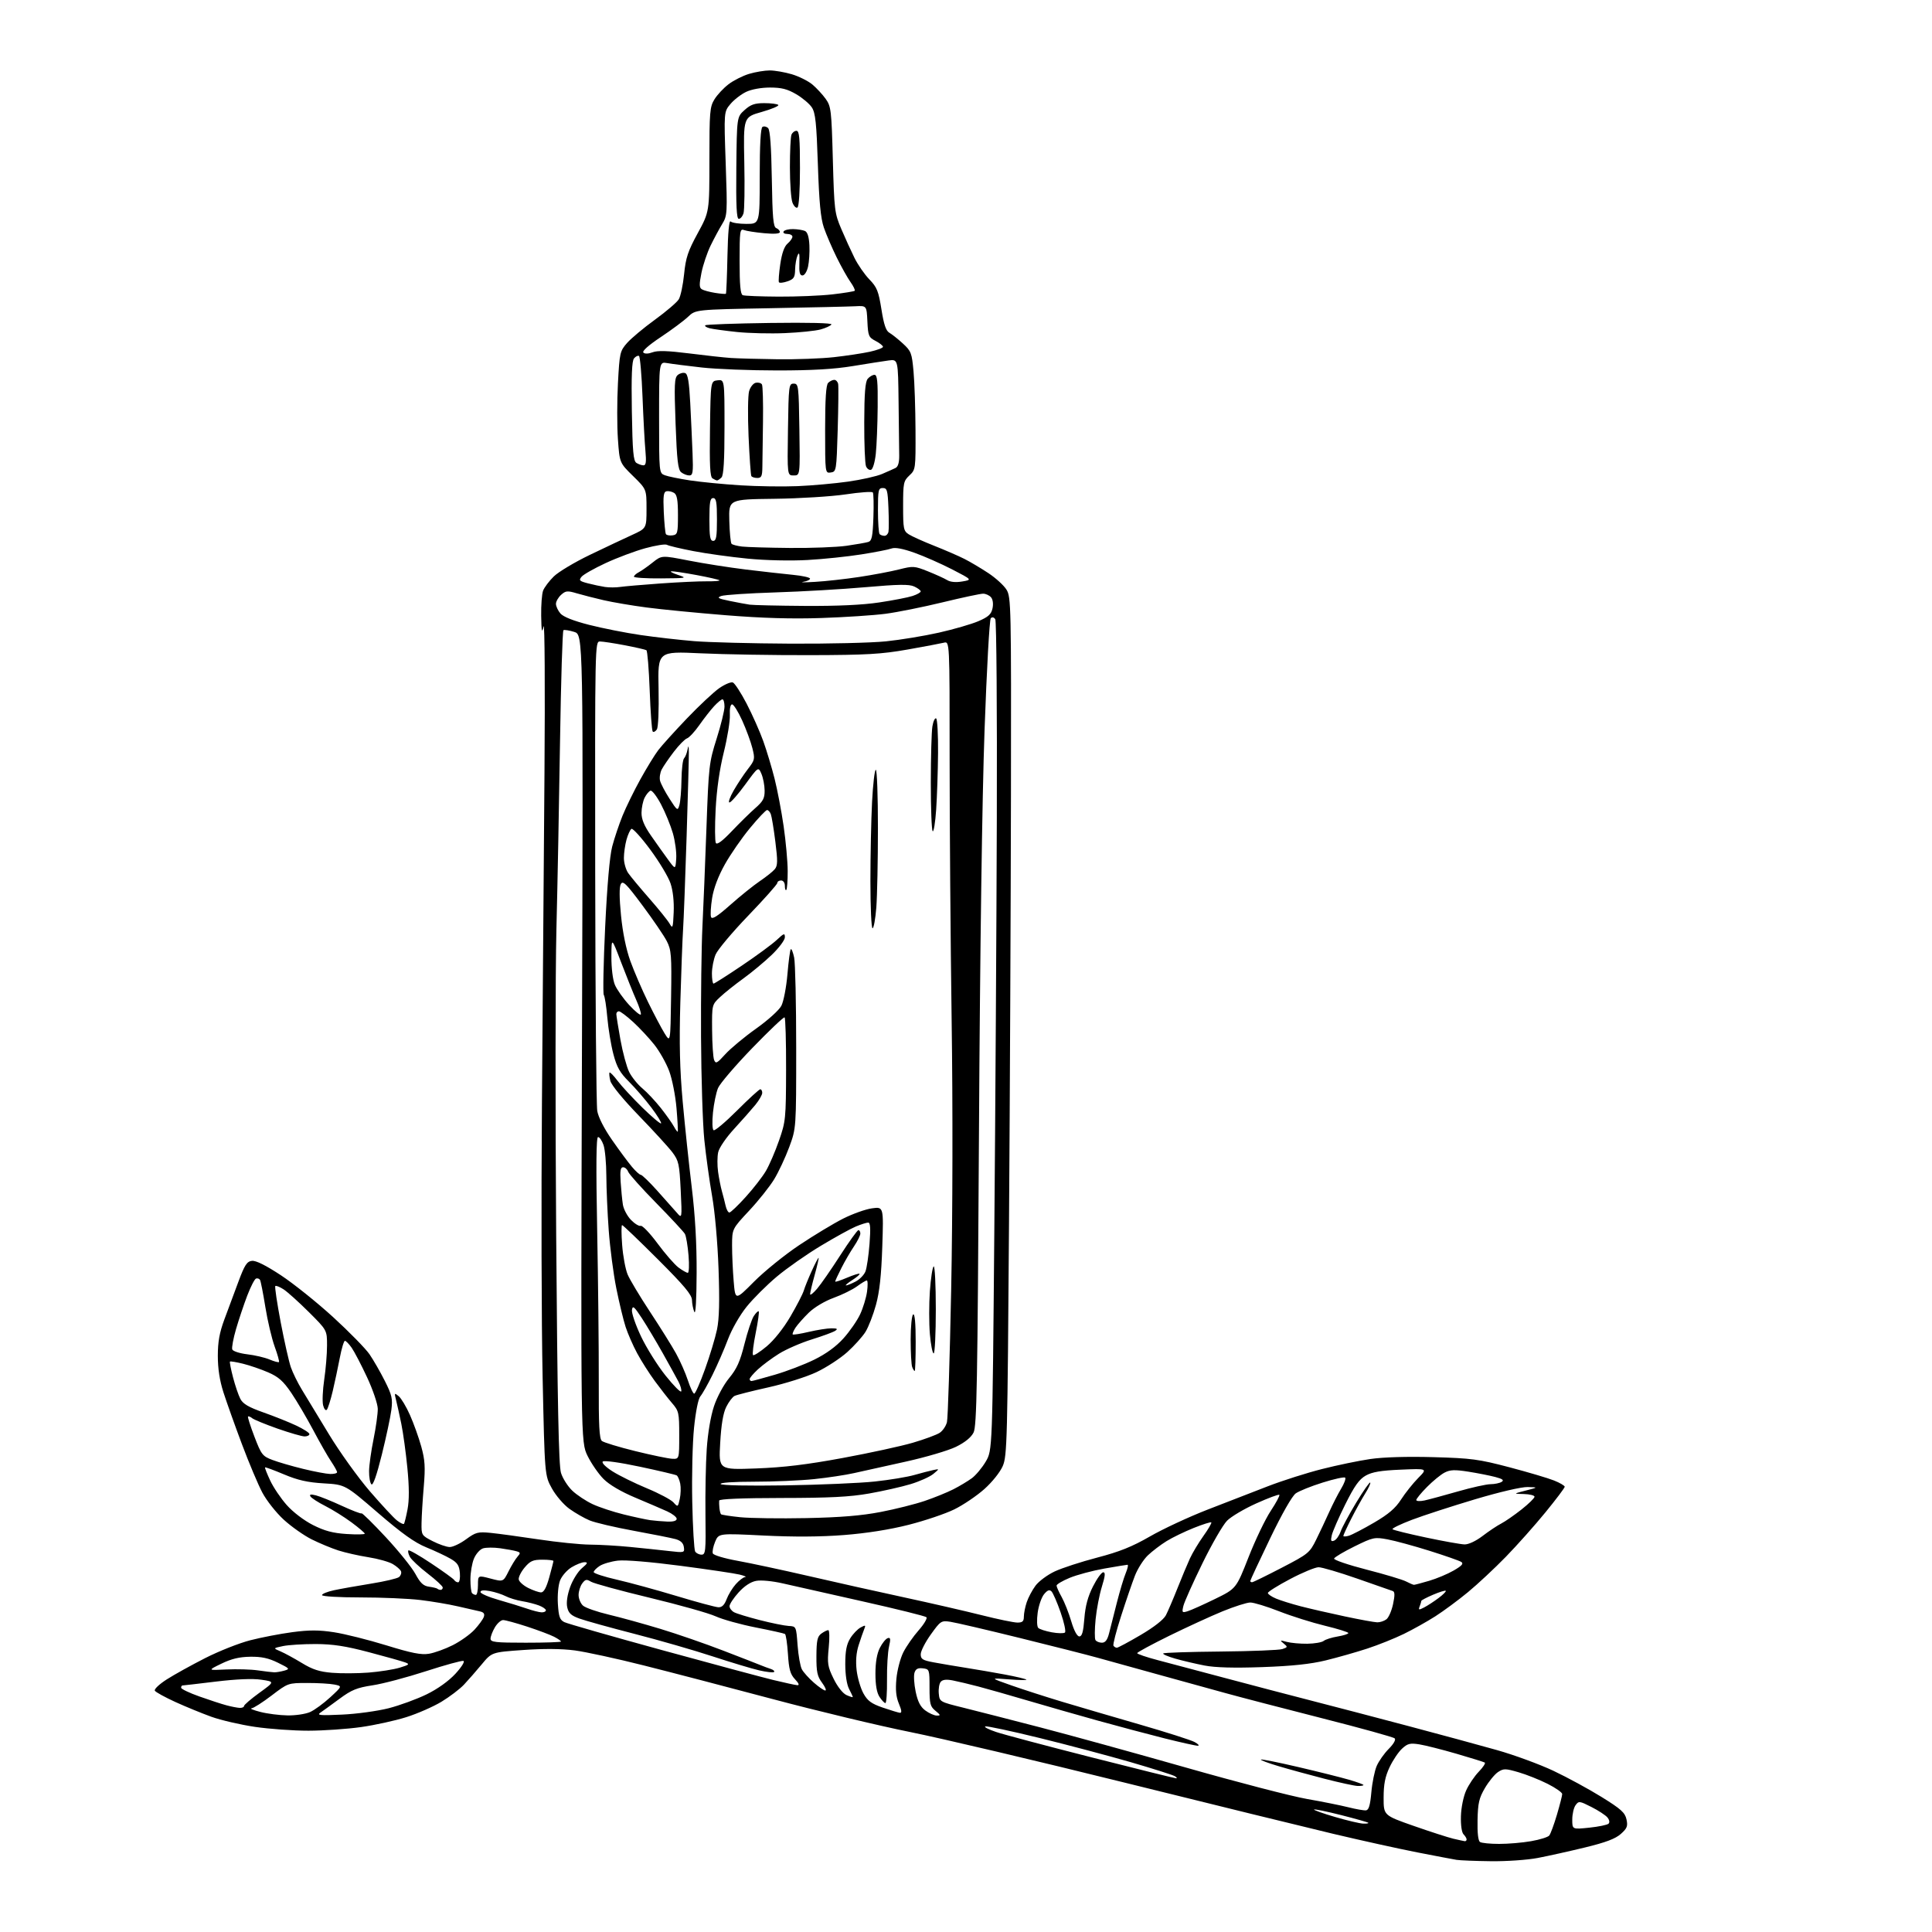 <?xml version="1.0" encoding="UTF-8" standalone="no"?>
<svg 
  version="1.1" 
  xmlns="http://www.w3.org/2000/svg" 
  xmlns:xlink="http://www.w3.org/1999/xlink" 
  xmlns:svg="http://www.w3.org/2000/svg"
  xmlns:rdf="http://www.w3.org/1999/02/22-rdf-syntax-ns#"
  xmlns:cc="http://creativecommons.org/ns#"
  xmlns:dc="http://purl.org/dc/elements/1.1/"
  viewBox="0 0 768 768"
  width="768"
  height="768"
>
<style>svg {background-color: white; }</style>"
<path stroke="none" fill="black" fill-rule="evenodd" d="M592.66,739.86C586.52,739.79 580.38,739.54 579.00,739.32C577.62,739.09 570.65,737.77 563.50,736.37C556.35,734.98 541.27,731.65 530.00,728.98C518.73,726.30 481.31,717.12 446.86,708.57C412.41,700.02 374.16,691.00 361.86,688.52C349.56,686.05 325.10,680.19 307.50,675.50C289.90,670.81 266.73,664.76 256.00,662.06C245.28,659.35 232.90,656.66 228.50,656.07C223.25,655.38 216.20,655.32 208.00,655.90C195.50,656.78 195.50,656.78 191.50,661.60C189.30,664.25 186.12,667.89 184.44,669.67C182.75,671.46 178.70,674.53 175.44,676.50C172.17,678.46 165.91,681.21 161.52,682.59C157.13,683.98 149.03,685.76 143.52,686.54C138.01,687.32 128.61,687.97 122.63,687.98C116.65,687.99 107.04,687.30 101.29,686.45C95.53,685.59 87.76,683.79 84.02,682.44C80.28,681.09 73.84,678.45 69.71,676.57C65.59,674.68 61.91,672.67 61.56,672.09C61.19,671.50 63.29,669.51 66.29,667.59C69.26,665.69 76.14,661.88 81.59,659.11C87.04,656.34 95.10,653.15 99.49,652.03C103.89,650.90 111.41,649.45 116.22,648.81C122.92,647.92 126.77,647.92 132.76,648.84C137.06,649.50 146.40,651.84 153.54,654.04C163.60,657.14 167.40,657.90 170.50,657.40C172.70,657.04 176.97,655.50 180.00,653.97C183.03,652.44 186.90,649.68 188.61,647.84C190.31,646.00 191.98,643.72 192.32,642.76C192.76,641.51 192.31,640.89 190.71,640.54C189.50,640.28 185.57,639.38 182.00,638.55C178.43,637.72 171.69,636.58 167.03,636.02C162.37,635.46 151.68,635.00 143.28,635.00C134.68,635.00 128.00,634.60 128.00,634.08C128.00,633.58 130.14,632.71 132.75,632.15C135.36,631.59 141.97,630.41 147.44,629.53C152.90,628.66 157.94,627.47 158.63,626.90C159.32,626.32 159.67,625.30 159.41,624.62C159.15,623.95 157.68,622.65 156.14,621.74C154.61,620.84 150.23,619.61 146.43,619.02C142.62,618.42 137.25,617.21 134.50,616.33C131.75,615.44 126.98,613.46 123.89,611.92C120.81,610.38 115.82,606.86 112.81,604.11C109.80,601.36 105.95,596.49 104.27,593.30C102.58,590.11 98.92,581.42 96.14,574.00C93.35,566.58 90.07,557.35 88.83,553.50C87.32,548.80 86.59,544.04 86.59,539.00C86.59,533.39 87.25,529.74 89.19,524.50C90.62,520.65 93.13,513.90 94.77,509.50C97.25,502.83 98.15,501.45 100.13,501.21C101.70,501.01 105.64,502.97 111.67,506.94C116.70,510.26 126.04,517.74 132.43,523.58C138.81,529.42 145.32,536.07 146.89,538.35C148.45,540.63 151.19,545.39 152.97,548.93C155.80,554.55 156.13,556.00 155.58,560.43C155.23,563.22 153.52,571.24 151.78,578.26C149.70,586.62 148.27,590.67 147.63,590.03C147.09,589.49 146.68,587.11 146.71,584.74C146.75,582.37 147.56,576.62 148.51,571.98C149.45,567.33 150.20,561.94 150.17,560.01C150.14,558.08 148.23,552.45 145.92,547.50C143.61,542.55 140.85,537.26 139.79,535.75C138.73,534.24 137.53,533.00 137.12,533.00C136.70,533.00 135.79,536.04 135.08,539.75C134.37,543.46 133.10,549.42 132.26,553.00C131.41,556.58 130.36,559.90 129.92,560.39C129.47,560.89 128.81,560.08 128.44,558.61C128.07,557.14 128.27,552.56 128.88,548.43C129.50,544.30 130.00,538.19 130.00,534.85C130.00,528.77 130.00,528.77 122.75,521.55C118.76,517.58 114.25,513.52 112.72,512.53C111.19,511.54 109.71,510.95 109.44,511.23C109.16,511.51 110.13,517.98 111.58,525.62C113.04,533.25 114.85,541.30 115.62,543.50C116.38,545.70 118.37,549.75 120.05,552.50C121.72,555.25 126.56,563.22 130.79,570.20C135.03,577.19 142.32,587.35 147.00,592.78C151.68,598.20 156.54,603.44 157.82,604.42C159.09,605.40 160.33,606.01 160.56,605.77C160.79,605.54 161.44,602.94 162.00,599.99C162.70,596.30 162.68,591.17 161.94,583.56C161.35,577.48 160.26,569.58 159.53,566.00C158.79,562.42 157.85,558.15 157.43,556.50C156.72,553.69 156.78,553.59 158.49,555.00C159.49,555.83 161.51,559.20 162.97,562.50C164.44,565.80 166.45,571.42 167.45,575.00C168.94,580.38 169.11,583.14 168.45,591.00C168.00,596.23 167.61,602.71 167.57,605.41C167.50,610.25 167.57,610.36 172.00,612.64C174.47,613.90 177.52,614.96 178.76,614.97C180.00,614.99 182.93,613.61 185.26,611.90C189.12,609.08 190.00,608.85 195.00,609.34C198.03,609.64 206.57,610.80 214.00,611.92C221.43,613.04 230.65,613.98 234.50,614.01C238.35,614.03 245.55,614.45 250.50,614.94C255.45,615.42 262.35,616.15 265.84,616.55C272.07,617.27 272.17,617.24 271.84,614.96C271.61,613.36 270.56,612.38 268.50,611.81C266.85,611.36 259.37,609.87 251.89,608.50C244.40,607.13 236.53,605.28 234.39,604.39C232.25,603.50 228.64,601.43 226.36,599.79C224.07,598.15 220.95,594.51 219.38,591.66C216.53,586.50 216.53,586.50 215.70,547.50C215.24,526.05 215.12,477.00 215.43,438.50C215.74,400.00 216.19,340.82 216.44,307.00C216.69,273.18 216.53,247.07 216.08,249.00C215.41,251.88 215.24,251.15 215.13,244.82C215.06,240.59 215.40,236.08 215.89,234.79C216.38,233.51 218.29,230.97 220.14,229.15C221.99,227.33 228.45,223.47 234.50,220.56C240.55,217.65 248.09,214.09 251.25,212.65C257.00,210.02 257.00,210.02 257.00,202.25C257.00,194.48 257.00,194.48 251.65,189.23C246.29,183.98 246.29,183.98 245.63,174.53C245.26,169.33 245.27,159.36 245.64,152.39C246.29,140.20 246.44,139.57 249.28,136.33C250.91,134.48 255.90,130.31 260.37,127.07C264.84,123.82 269.10,120.18 269.83,118.97C270.56,117.76 271.51,113.27 271.94,108.99C272.60,102.44 273.46,99.85 277.36,92.70C282.00,84.19 282.00,84.19 282.00,63.46C282.00,44.43 282.16,42.47 284.02,39.47C285.12,37.68 287.64,34.98 289.62,33.48C291.59,31.97 295.25,30.13 297.76,29.37C300.27,28.62 303.96,28.00 305.98,28.00C307.99,28.00 311.95,28.69 314.77,29.52C317.59,30.36 321.27,32.20 322.94,33.60C324.61,35.01 326.99,37.58 328.24,39.33C330.36,42.31 330.53,43.78 331.07,63.50C331.62,83.58 331.77,84.78 334.42,91.00C335.94,94.58 338.30,99.75 339.66,102.50C341.02,105.25 343.69,109.11 345.59,111.07C348.61,114.18 349.22,115.71 350.38,122.95C351.34,129.02 352.19,131.53 353.53,132.27C354.53,132.84 356.95,134.76 358.89,136.54C362.19,139.56 362.48,140.32 363.14,147.64C363.54,151.96 363.89,162.51 363.93,171.08C364.00,186.44 363.97,186.68 361.50,189.00C359.16,191.20 359.00,191.99 359.00,201.15C359.00,210.22 359.17,211.06 361.25,212.41C362.49,213.20 367.03,215.25 371.34,216.95C375.65,218.66 381.05,221.00 383.34,222.16C385.63,223.31 389.92,225.86 392.87,227.81C395.83,229.76 399.09,232.74 400.12,234.43C401.91,237.37 401.99,240.91 401.87,315.50C401.80,358.40 401.46,435.12 401.10,486.00C400.49,572.89 400.34,578.76 398.61,582.78C397.55,585.22 394.41,589.15 391.28,591.94C388.26,594.63 382.91,598.25 379.37,599.99C375.84,601.73 367.67,604.49 361.22,606.13C353.66,608.05 344.53,609.49 335.50,610.20C326.15,610.93 315.55,610.99 303.59,610.40C285.69,609.50 285.69,609.50 284.28,612.87C283.51,614.72 283.09,616.80 283.36,617.50C283.63,618.21 287.96,619.50 293.17,620.44C298.30,621.37 311.05,624.10 321.50,626.51C331.95,628.93 349.05,632.75 359.50,635.00C369.95,637.26 383.76,640.43 390.19,642.05C396.62,643.67 403.03,645.00 404.44,645.00C406.46,645.00 407.00,644.50 407.00,642.65C407.00,641.36 407.51,638.77 408.14,636.90C408.76,635.03 410.34,632.07 411.63,630.33C412.93,628.58 416.35,626.04 419.24,624.68C422.13,623.32 429.74,620.84 436.14,619.17C445.02,616.85 450.02,614.85 457.14,610.75C462.29,607.78 472.57,603.00 480.00,600.11C487.43,597.23 498.23,593.04 504.00,590.81C509.77,588.58 519.45,585.50 525.50,583.97C531.55,582.43 540.21,580.64 544.75,579.98C549.88,579.23 559.35,578.95 569.75,579.24C584.88,579.66 587.80,580.05 600.00,583.26C607.42,585.22 615.41,587.58 617.75,588.52C620.09,589.45 622.00,590.58 622.00,591.01C622.00,591.45 618.56,596.01 614.36,601.15C610.16,606.29 603.08,614.25 598.61,618.84C594.15,623.42 587.35,629.77 583.50,632.94C579.65,636.12 573.84,640.41 570.59,642.49C567.34,644.57 561.71,647.72 558.09,649.49C554.46,651.27 547.90,653.90 543.50,655.34C539.10,656.78 531.67,658.89 527.00,660.03C520.99,661.50 513.61,662.28 501.82,662.70C490.52,663.10 483.11,662.90 478.82,662.07C475.34,661.40 470.10,660.17 467.18,659.33C464.25,658.50 462.10,657.57 462.40,657.26C462.71,656.96 472.98,656.62 485.23,656.51C497.48,656.39 508.52,655.95 509.77,655.53C511.92,654.80 511.95,654.67 510.27,653.31C508.67,652.00 508.78,651.94 511.50,652.67C513.15,653.11 516.84,653.45 519.69,653.41C522.55,653.37 525.47,652.87 526.19,652.28C526.91,651.70 529.41,650.91 531.75,650.53C534.09,650.14 535.99,649.53 535.99,649.16C535.98,648.80 531.79,647.49 526.66,646.25C521.54,645.01 513.34,642.43 508.43,640.50C503.53,638.58 498.39,637.01 497.01,637.02C495.63,637.03 490.68,638.61 486.00,640.52C481.32,642.44 471.79,646.82 464.80,650.25C457.82,653.69 452.08,656.79 452.05,657.14C452.02,657.49 455.71,658.75 460.25,659.94C464.79,661.13 476.82,664.32 487.00,667.04C497.18,669.76 512.70,673.83 521.50,676.09C530.30,678.35 547.62,682.88 560.00,686.17C572.38,689.45 588.12,693.73 595.00,695.67C601.88,697.61 612.00,701.33 617.50,703.92C623.00,706.52 631.63,711.21 636.67,714.34C644.36,719.10 645.96,720.54 646.55,723.21C647.14,725.93 646.82,726.78 644.30,729.02C642.15,730.94 638.29,732.40 630.04,734.40C623.82,735.91 615.37,737.79 611.27,738.57C607.18,739.36 598.80,739.94 592.66,739.86zM595.92,732.98C599.45,732.99 605.17,732.51 608.62,731.90C612.08,731.30 615.34,730.29 615.85,729.65C616.37,729.02 617.74,725.30 618.90,721.39C620.05,717.48 621.00,713.78 621.00,713.16C621.00,712.54 618.39,710.71 615.20,709.10C612.01,707.49 606.81,705.42 603.65,704.50C598.41,702.98 597.70,702.97 595.50,704.41C594.18,705.28 591.84,708.13 590.30,710.74C587.94,714.77 587.49,716.73 587.35,723.50C587.24,728.64 587.59,731.76 588.34,732.23C588.98,732.64 592.39,732.98 595.92,732.98zM582.25,731.90C582.66,731.95 583.00,731.64 583.00,731.20C583.00,730.76 582.45,729.85 581.79,729.19C581.06,728.46 580.64,725.56 580.74,721.99C580.83,718.59 581.73,714.16 582.81,711.75C583.86,709.41 586.12,706.06 587.83,704.29C589.54,702.53 590.62,700.88 590.22,700.64C589.82,700.40 584.77,698.83 579.00,697.15C573.23,695.47 566.57,693.79 564.21,693.41C560.53,692.83 559.54,693.07 557.33,695.12C555.90,696.43 553.67,699.75 552.38,702.50C550.60,706.27 550.02,709.24 550.01,714.56C550.00,721.63 550.00,721.63 561.95,725.82C568.53,728.12 575.61,730.41 577.70,730.91C579.79,731.40 581.84,731.84 582.25,731.90zM631.75,726.53C635.46,726.14 638.91,725.43 639.41,724.95C639.95,724.44 639.77,723.43 638.97,722.46C638.23,721.57 635.38,719.70 632.63,718.31C627.87,715.90 627.57,715.87 626.32,717.58C625.59,718.57 625.00,721.15 625.00,723.31C625.00,727.23 625.00,727.23 631.75,726.53zM541.92,724.92C543.25,724.97 544.14,724.81 543.91,724.58C543.68,724.35 538.83,722.98 533.13,721.53C527.43,720.09 522.58,719.09 522.36,719.31C522.13,719.53 525.90,720.87 530.73,722.28C535.55,723.69 540.59,724.88 541.92,724.92zM543.00,719.64C544.11,719.52 544.67,717.64 545.13,712.49C545.47,708.64 546.43,703.92 547.26,702.00C548.09,700.08 550.24,697.02 552.04,695.21C553.99,693.25 554.95,691.56 554.41,691.03C553.91,690.53 540.90,686.93 525.50,683.02C510.10,679.10 492.77,674.59 487.00,672.99C481.23,671.39 469.07,668.04 460.00,665.54C450.93,663.04 440.35,660.11 436.50,659.03C432.65,657.95 418.70,654.40 405.50,651.15C392.30,647.89 379.82,644.98 377.76,644.68C374.15,644.15 373.88,644.33 370.01,649.73C367.80,652.81 366.00,656.35 366.00,657.59C366.00,659.54 366.75,660.00 371.25,660.83C374.14,661.37 379.88,662.34 384.00,662.99C388.12,663.64 395.10,664.84 399.50,665.66C403.90,666.49 407.72,667.39 408.00,667.67C408.27,667.94 405.12,667.90 401.00,667.57C393.50,666.97 393.50,666.97 402.00,669.96C406.68,671.61 415.79,674.54 422.26,676.49C428.72,678.43 442.61,682.50 453.11,685.53C463.62,688.57 473.40,691.69 474.86,692.48C476.31,693.27 476.90,693.94 476.16,693.96C475.42,693.98 469.51,692.67 463.02,691.05C456.54,689.42 444.54,686.23 436.36,683.96C428.19,681.69 415.65,678.10 408.50,675.99C401.35,673.88 392.57,671.38 389.00,670.44C385.43,669.50 380.82,668.40 378.76,668.00C376.15,667.49 374.69,667.67 373.94,668.57C373.35,669.28 373.01,671.36 373.18,673.18C373.50,676.49 373.52,676.51 383.00,678.85C388.23,680.15 401.95,683.66 413.50,686.66C425.05,689.66 451.15,696.86 471.50,702.65C491.85,708.45 513.45,714.06 519.50,715.11C525.55,716.17 532.98,717.66 536.00,718.42C539.02,719.18 542.17,719.73 543.00,719.64zM539.75,709.95C538.51,709.93 532.55,708.64 526.50,707.08C520.45,705.52 512.19,703.26 508.15,702.05C504.11,700.85 500.99,699.68 501.22,699.45C501.44,699.23 508.12,700.56 516.06,702.42C524.00,704.27 533.09,706.55 536.25,707.47C539.41,708.39 542.00,709.33 542.00,709.57C542.00,709.81 540.99,709.98 539.75,709.95zM467.50,706.90C468.05,706.92 467.80,706.53 466.94,706.03C466.09,705.53 458.21,703.03 449.44,700.48C440.67,697.94 424.36,693.61 413.18,690.86C402.01,688.12 392.34,686.06 391.68,686.27C391.03,686.49 392.98,687.49 396.00,688.50C399.02,689.51 416.12,694.05 434.00,698.60C451.88,703.15 466.95,706.88 467.50,706.90zM114.28,681.90C117.46,681.96 121.51,681.35 123.28,680.56C125.05,679.76 128.65,677.12 131.29,674.69C136.08,670.27 136.08,670.27 132.91,669.63C131.17,669.28 126.32,669.00 122.12,669.01C114.53,669.01 114.48,669.03 108.00,673.97C104.42,676.70 100.83,679.00 100.00,679.08C99.17,679.17 100.75,679.82 103.50,680.52C106.25,681.23 111.10,681.85 114.28,681.90zM136.00,681.58C141.78,681.32 150.10,680.17 154.50,679.05C158.90,677.92 165.70,675.43 169.61,673.52C174.01,671.36 178.37,668.24 181.05,665.33C183.45,662.73 184.87,660.46 184.23,660.24C183.60,660.03 176.88,661.88 169.29,664.34C161.71,666.80 152.17,669.33 148.09,669.94C141.89,670.88 139.76,671.75 134.98,675.28C131.84,677.60 128.42,680.08 127.38,680.79C125.81,681.86 127.23,681.99 136.00,681.58zM372.36,681.97C374.00,682.00 373.93,681.77 371.86,680.07C369.77,678.37 369.50,677.31 369.50,670.82C369.50,663.64 369.45,663.49 366.84,663.19C364.86,662.96 364.00,663.42 363.52,664.95C363.16,666.08 363.37,669.47 363.99,672.47C364.82,676.43 365.86,678.47 367.81,679.93C369.29,681.03 371.34,681.95 372.36,681.97zM357.70,680.86C358.55,680.96 358.45,679.92 357.33,677.25C356.20,674.55 355.92,671.76 356.34,667.29C356.66,663.88 357.90,659.15 359.10,656.79C360.30,654.43 363.03,650.51 365.17,648.08C367.31,645.65 368.70,643.30 368.27,642.87C367.83,642.43 356.46,639.61 342.99,636.59C329.52,633.58 315.23,630.36 311.24,629.44C307.06,628.48 302.55,628.05 300.58,628.42C298.39,628.83 295.90,630.47 293.59,633.03C291.62,635.22 290.00,637.66 290.00,638.47C290.00,639.27 290.81,640.36 291.80,640.89C292.79,641.42 297.40,642.83 302.05,644.02C306.70,645.21 311.85,646.25 313.50,646.34C316.50,646.50 316.50,646.50 317.05,654.00C317.36,658.12 318.13,662.45 318.77,663.61C319.40,664.77 321.53,667.14 323.50,668.86C325.46,670.59 327.52,672.00 328.06,672.00C328.61,672.00 328.03,670.61 326.78,668.92C324.87,666.33 324.51,664.61 324.54,658.30C324.58,652.10 324.92,650.53 326.48,649.39C327.53,648.62 328.77,648.00 329.25,648.00C329.73,648.00 329.81,651.14 329.43,654.98C328.81,661.26 329.01,662.49 331.37,667.32C332.91,670.48 335.01,673.14 336.49,673.82C337.87,674.44 339.00,674.79 339.00,674.59C339.00,674.39 338.33,672.94 337.51,671.36C336.60,669.62 336.01,665.76 336.01,661.50C336.01,656.33 336.51,653.67 337.95,651.31C339.02,649.56 340.89,647.60 342.10,646.95C344.07,645.89 344.22,645.97 343.53,647.63C343.11,648.66 342.11,651.52 341.32,654.00C340.36,657.01 340.10,660.32 340.53,664.00C340.89,667.02 342.11,671.15 343.24,673.18C344.88,676.13 346.40,677.24 350.89,678.79C353.98,679.85 357.04,680.78 357.70,680.86zM95.25,678.91C96.21,678.96 97.00,678.63 97.00,678.17C97.00,677.72 99.75,675.36 103.11,672.92C109.22,668.50 109.22,668.50 103.86,667.71C100.39,667.20 94.01,667.47 85.79,668.46C78.80,669.31 72.84,670.00 72.54,670.00C72.24,670.00 72.00,670.40 72.00,670.90C72.00,671.39 75.26,672.96 79.25,674.37C83.24,675.79 88.08,677.37 90.00,677.88C91.92,678.40 94.29,678.86 95.25,678.91zM351.96,677.00C351.56,677.00 350.50,675.89 349.62,674.54C348.53,672.88 348.00,669.85 348.00,665.29C348.00,660.81 348.60,657.33 349.75,655.06C350.71,653.17 352.12,651.42 352.89,651.18C354.00,650.83 354.10,651.49 353.39,654.62C352.90,656.75 352.54,662.66 352.60,667.75C352.65,672.84 352.36,677.00 351.96,677.00zM316.92,669.89C317.87,669.96 317.58,669.18 316.03,667.53C314.14,665.53 313.61,663.62 313.22,657.50C312.95,653.35 312.42,649.76 312.03,649.52C311.65,649.28 306.42,648.12 300.42,646.94C294.41,645.76 287.25,643.77 284.50,642.52C281.75,641.26 269.94,637.94 258.25,635.13C246.56,632.32 236.07,629.45 234.94,628.76C233.18,627.68 232.67,627.78 231.44,629.44C230.65,630.51 230.00,632.58 230.00,634.04C230.00,635.50 230.79,637.40 231.75,638.26C232.71,639.12 237.32,640.73 242.00,641.84C246.68,642.95 255.90,645.50 262.50,647.50C269.10,649.50 280.35,653.39 287.50,656.15C294.65,658.90 301.40,661.53 302.50,661.99C303.60,662.44 305.35,663.10 306.39,663.43C307.43,663.77 308.02,664.31 307.70,664.64C307.37,664.96 304.72,664.67 301.80,664.00C298.89,663.33 290.53,660.81 283.23,658.42C275.94,656.02 261.99,652.00 252.23,649.49C242.48,646.98 232.62,644.24 230.32,643.40C227.01,642.20 226.00,641.26 225.48,638.91C225.07,637.03 225.50,634.06 226.65,630.85C227.65,628.06 229.75,624.70 231.31,623.39C233.62,621.45 233.81,621.00 232.33,621.00C231.32,621.01 229.01,621.92 227.19,623.03C225.37,624.14 223.32,626.50 222.63,628.27C221.92,630.11 221.55,634.13 221.77,637.63C222.10,642.69 222.54,643.93 224.33,644.82C225.52,645.41 242.93,650.39 263.00,655.90C283.07,661.41 303.10,666.78 307.50,667.85C311.90,668.91 316.14,669.83 316.92,669.89zM146.50,664.88C150.90,664.53 156.46,663.66 158.85,662.94C162.73,661.76 162.97,661.53 161.00,660.81C159.79,660.36 153.33,658.54 146.65,656.78C137.39,654.33 132.36,653.56 125.50,653.53C120.55,653.52 114.71,653.88 112.51,654.34C108.52,655.18 108.52,655.18 111.51,656.45C113.16,657.15 116.97,659.23 120.00,661.07C124.24,663.66 126.99,664.55 132.00,664.96C135.57,665.26 142.10,665.22 146.50,664.88zM109.00,664.77C109.83,664.79 111.62,664.49 112.99,664.11C115.34,663.45 115.19,663.27 110.49,660.96C106.77,659.13 103.97,658.52 99.50,658.58C95.15,658.64 91.98,659.40 88.00,661.34C82.50,664.01 82.50,664.01 90.00,663.64C94.12,663.44 99.75,663.60 102.50,664.00C105.25,664.40 108.17,664.75 109.00,664.77zM443.97,655.00C444.43,655.00 448.68,652.72 453.41,649.94C458.77,646.79 462.56,643.82 463.47,642.07C464.27,640.52 466.33,635.71 468.05,631.38C469.77,627.05 472.01,621.70 473.02,619.50C474.03,617.30 476.45,613.27 478.39,610.55C480.34,607.83 481.74,605.41 481.51,605.18C481.28,604.94 478.13,605.94 474.51,607.39C470.89,608.84 466.03,611.19 463.71,612.63C461.40,614.06 458.06,616.60 456.31,618.26C454.56,619.92 452.23,623.58 451.14,626.39C450.05,629.20 447.57,636.42 445.64,642.44C443.70,648.45 442.34,653.74 442.62,654.19C442.89,654.63 443.50,655.00 443.97,655.00zM209.00,653.00C216.70,653.00 223.00,652.79 223.00,652.53C223.00,652.26 221.76,651.41 220.25,650.63C218.74,649.85 213.91,648.04 209.53,646.60C205.14,645.17 200.85,644.00 199.99,644.00C199.13,644.00 197.66,645.31 196.72,646.90C195.77,648.50 195.00,650.53 195.00,651.40C195.00,652.79 196.85,653.00 209.00,653.00zM438.02,653.00C439.38,653.00 440.20,651.93 440.88,649.25C441.41,647.19 442.79,641.73 443.96,637.12C445.13,632.51 446.71,627.23 447.49,625.37C448.26,623.52 448.58,622.01 448.20,622.02C447.81,622.03 443.68,622.71 439.00,623.53C434.32,624.36 428.14,626.01 425.25,627.20C422.36,628.39 420.00,629.79 420.00,630.30C420.00,630.81 420.92,632.86 422.04,634.86C423.15,636.86 424.87,641.20 425.84,644.50C426.95,648.24 428.16,650.50 429.06,650.50C430.13,650.50 430.64,648.66 431.05,643.40C431.44,638.39 432.45,634.64 434.47,630.65C436.04,627.54 437.88,625.00 438.56,625.00C439.47,625.00 439.33,626.49 438.01,630.75C437.03,633.91 435.91,639.74 435.52,643.69C435.13,647.65 435.10,651.36 435.46,651.94C435.82,652.52 436.97,653.00 438.02,653.00zM423.33,648.96C423.78,648.57 423.02,644.97 421.62,640.97C420.23,636.97 418.59,633.20 417.98,632.60C417.16,631.80 416.36,632.11 415.02,633.74C414.01,634.98 412.87,638.28 412.49,641.09C412.10,643.94 412.20,646.60 412.72,647.12C413.23,647.63 415.64,648.41 418.07,648.86C420.51,649.31 422.87,649.35 423.33,648.96zM547.50,644.90C548.60,644.92 550.23,644.38 551.12,643.70C552.01,643.03 553.20,640.31 553.76,637.66C554.51,634.14 554.48,632.75 553.64,632.46C553.01,632.24 546.67,630.02 539.54,627.53C532.41,625.04 525.49,623.00 524.16,623.00C522.83,623.00 517.75,625.10 512.87,627.68C507.99,630.25 504.00,632.75 504.00,633.23C504.00,633.71 505.46,634.71 507.25,635.46C509.04,636.21 513.42,637.58 517.00,638.51C520.58,639.44 528.45,641.25 534.50,642.53C540.55,643.82 546.40,644.89 547.50,644.90zM215.25,640.93C216.21,640.97 217.00,640.60 217.00,640.12C217.00,639.64 215.76,638.77 214.25,638.20C212.74,637.62 209.72,636.85 207.53,636.49C205.35,636.13 202.41,635.23 201.00,634.50C199.59,633.77 196.76,632.86 194.72,632.47C192.29,632.02 191.00,632.15 191.00,632.86C191.00,633.46 194.26,634.87 198.25,636.00C202.24,637.14 207.30,638.69 209.50,639.46C211.70,640.23 214.29,640.89 215.25,640.93zM472.11,640.49C473.43,640.09 478.30,637.90 482.96,635.63C491.41,631.50 491.41,631.50 496.32,619.00C499.02,612.12 502.99,603.85 505.14,600.60C507.28,597.36 508.82,594.49 508.55,594.22C508.28,593.95 504.17,595.48 499.41,597.62C494.66,599.75 489.42,602.85 487.78,604.50C486.14,606.15 481.72,613.80 477.96,621.50C474.19,629.20 470.80,636.79 470.42,638.36C469.78,641.02 469.89,641.17 472.11,640.49zM566.10,638.99C567.42,638.31 569.99,636.64 571.82,635.27C573.64,633.91 574.94,632.61 574.71,632.37C574.47,632.14 572.19,632.85 569.64,633.94C567.09,635.03 565.00,636.13 565.00,636.38C565.00,636.63 564.71,637.60 564.35,638.53C563.77,640.03 563.98,640.09 566.10,638.99zM285.55,638.91C286.98,638.97 287.96,638.02 288.82,635.75C289.49,633.96 291.13,631.26 292.47,629.75C293.81,628.24 295.49,626.95 296.20,626.90C296.92,626.84 295.93,626.40 294.00,625.92C292.07,625.44 281.50,623.87 270.50,622.43C258.70,620.88 248.50,620.03 245.62,620.37C242.94,620.68 239.68,621.64 238.37,622.49C237.07,623.35 236.00,624.45 236.00,624.94C236.00,625.43 240.16,626.79 245.25,627.95C250.34,629.12 261.02,632.04 269.00,634.45C276.98,636.86 284.42,638.86 285.55,638.91zM189.17,634.00C189.62,634.00 190.00,632.24 190.00,630.09C190.00,626.18 190.00,626.18 195.02,627.51C200.05,628.83 200.05,628.83 202.14,624.67C203.29,622.37 204.89,619.75 205.69,618.84C206.98,617.37 206.94,617.12 205.32,616.65C204.32,616.35 201.41,615.82 198.85,615.46C196.29,615.10 193.21,615.12 192.01,615.50C190.80,615.88 189.18,617.71 188.41,619.56C187.63,621.42 187.00,625.13 187.00,627.80C187.00,630.48 187.30,632.97 187.67,633.33C188.03,633.70 188.71,634.00 189.17,634.00zM215.09,633.00C216.17,633.00 217.20,631.11 218.34,627.02C219.25,623.72 220.00,620.80 220.00,620.52C220.00,620.23 218.02,620.00 215.59,620.00C211.87,620.00 210.76,620.49 208.54,623.13C207.09,624.86 206.04,626.99 206.21,627.88C206.37,628.77 208.08,630.29 210.00,631.25C211.93,632.21 214.21,633.00 215.09,633.00zM175.17,632.00C175.62,632.00 176.00,631.58 176.00,631.06C176.00,630.54 173.30,628.04 170.01,625.51C166.71,622.97 163.52,619.98 162.93,618.86C162.33,617.74 162.07,616.60 162.36,616.31C162.64,616.02 166.73,618.35 171.43,621.49C176.14,624.62 180.25,627.59 180.56,628.09C180.86,628.59 181.57,629.00 182.12,629.00C182.67,629.00 182.98,627.33 182.81,625.30C182.56,622.31 181.85,621.22 179.13,619.64C177.28,618.56 172.92,616.51 169.45,615.09C164.79,613.18 159.75,609.58 150.18,601.33C137.23,590.16 137.23,590.16 128.71,589.66C122.26,589.28 118.41,588.41 112.91,586.10C108.90,584.41 105.51,583.16 105.36,583.31C105.21,583.46 106.13,585.82 107.41,588.54C108.68,591.27 111.65,595.66 114.00,598.30C116.46,601.08 120.84,604.41 124.38,606.21C129.01,608.55 132.27,609.43 137.75,609.79C141.74,610.05 145.00,609.99 145.00,609.66C145.00,609.33 142.62,607.30 139.71,605.15C136.80,603.00 132.11,600.07 129.28,598.64C126.45,597.21 123.82,595.51 123.42,594.87C122.90,594.03 123.50,593.91 125.58,594.43C127.17,594.83 131.81,596.70 135.89,598.59C139.98,600.47 143.51,601.83 143.74,601.59C143.97,601.36 148.31,605.63 153.38,611.08C158.45,616.53 163.74,623.10 165.13,625.67C167.10,629.31 168.31,630.44 170.56,630.74C172.16,630.96 173.66,631.33 173.90,631.57C174.14,631.80 174.71,632.00 175.17,632.00zM562.07,629.99C562.38,630.00 565.08,629.29 568.07,628.41C571.06,627.54 575.47,625.69 577.87,624.30C581.16,622.40 581.90,621.55 580.87,620.89C580.12,620.40 574.44,618.42 568.25,616.47C562.07,614.53 554.56,612.48 551.58,611.93C546.37,610.97 545.83,611.08 538.40,614.74C534.14,616.84 530.50,619.00 530.32,619.55C530.14,620.09 535.93,622.07 543.20,623.94C550.46,625.80 557.56,627.93 558.95,628.66C560.35,629.39 561.76,629.99 562.07,629.99zM497.75,628.96C498.16,628.94 503.45,626.35 509.50,623.21C520.10,617.71 520.60,617.30 523.22,612.00C524.71,608.98 527.05,604.02 528.40,601.00C529.76,597.98 531.89,593.82 533.12,591.77C534.36,589.72 535.08,587.75 534.72,587.39C534.37,587.03 530.35,587.91 525.79,589.34C521.23,590.76 516.42,592.70 515.10,593.63C513.64,594.66 509.59,601.77 504.85,611.63C500.53,620.60 497.00,628.18 497.00,628.47C497.00,628.76 497.34,628.98 497.75,628.96zM278.87,618.00C280.48,618.00 280.61,616.68 280.43,602.25C280.32,593.59 280.55,581.77 280.94,576.00C281.37,569.64 282.51,562.93 283.83,558.97C285.07,555.27 287.68,550.42 289.87,547.78C292.89,544.12 294.20,541.21 295.92,534.31C297.13,529.46 298.81,524.45 299.64,523.16C300.48,521.88 301.36,521.03 301.60,521.27C301.85,521.52 301.31,525.40 300.40,529.90C299.49,534.40 299.01,538.35 299.34,538.67C299.66,538.99 302.11,537.42 304.79,535.18C307.71,532.73 311.48,527.99 314.22,523.30C316.73,519.01 319.12,514.38 319.53,513.00C319.94,511.62 321.35,508.14 322.67,505.25C323.98,502.36 325.21,500.00 325.40,500.00C325.58,500.00 324.89,503.03 323.87,506.73C322.84,510.43 322.01,513.92 322.03,514.48C322.05,515.04 323.28,514.07 324.78,512.32C326.28,510.58 330.42,504.61 333.98,499.07C337.55,493.53 340.81,489.00 341.23,489.00C341.66,489.00 342.00,489.61 342.00,490.36C342.00,491.11 340.86,493.39 339.48,495.44C338.09,497.48 335.84,501.35 334.48,504.04C333.11,506.73 332.00,509.16 332.00,509.43C332.00,509.70 334.09,509.03 336.64,507.94C339.19,506.85 341.46,506.13 341.68,506.35C341.90,506.57 340.60,507.70 338.79,508.86C336.98,510.02 335.86,510.97 336.30,510.98C336.74,510.99 338.45,510.30 340.09,509.45C341.74,508.60 343.52,506.77 344.04,505.39C344.57,504.01 345.29,499.08 345.65,494.44C346.12,488.26 345.98,486.00 345.12,486.00C344.47,486.00 342.26,486.70 340.22,487.55C338.17,488.40 331.91,491.85 326.29,495.23C320.68,498.60 312.82,504.10 308.82,507.46C304.82,510.81 299.41,516.20 296.79,519.45C294.07,522.83 290.90,528.37 289.37,532.42C287.90,536.32 285.14,542.65 283.24,546.50C281.34,550.35 279.15,554.21 278.39,555.08C277.57,556.01 276.54,561.15 275.89,567.58C275.28,573.59 274.96,586.83 275.18,597.00C275.39,607.17 275.92,616.06 276.34,616.75C276.77,617.44 277.91,618.00 278.87,618.00zM582.17,613.93C583.76,613.97 586.68,612.60 589.35,610.57C591.82,608.68 595.16,606.45 596.76,605.63C598.36,604.80 601.99,602.28 604.83,600.04C607.68,597.79 610.00,595.51 610.00,594.98C610.00,594.44 608.09,593.96 605.75,593.90C601.50,593.81 601.50,593.81 606.50,592.52C611.50,591.24 611.50,591.24 607.29,591.12C604.82,591.05 596.12,593.08 586.29,596.01C577.06,598.77 565.78,602.43 561.23,604.16C556.69,605.89 553.23,607.57 553.55,607.90C553.88,608.23 559.85,609.71 566.82,611.18C573.79,612.66 580.70,613.89 582.17,613.93zM530.32,612.43C531.17,612.11 532.33,610.50 532.90,608.86C533.47,607.22 536.25,602.06 539.07,597.38C541.90,592.70 544.42,589.09 544.68,589.34C544.93,589.60 544.04,591.56 542.69,593.69C541.35,595.83 538.84,600.36 537.12,603.76C535.40,607.16 534.00,610.21 534.00,610.54C534.00,610.87 535.01,610.83 536.25,610.46C537.49,610.08 541.98,607.74 546.23,605.26C552.00,601.88 554.72,599.55 556.97,596.04C558.63,593.46 561.68,589.64 563.74,587.55C567.50,583.75 567.50,583.75 556.88,584.21C548.87,584.55 545.44,585.13 542.88,586.58C540.28,588.06 538.41,590.70 534.77,598.00C532.17,603.23 529.76,608.74 529.41,610.26C528.90,612.48 529.08,612.91 530.32,612.43zM265.25,604.85C267.67,604.95 269.00,604.56 268.99,603.75C268.98,603.06 267.29,601.74 265.24,600.80C263.18,599.87 257.47,597.41 252.54,595.34C246.90,592.98 242.23,590.23 239.94,587.94C237.93,585.93 235.07,581.79 233.57,578.74C230.85,573.18 230.85,573.18 231.35,412.74C231.85,252.29 231.85,252.29 228.26,251.19C226.29,250.58 224.36,250.28 223.98,250.51C223.60,250.75 222.99,270.64 222.62,294.72C222.26,318.80 221.61,352.45 221.18,369.50C220.76,386.55 220.72,441.23 221.09,491.00C221.59,558.05 222.09,582.53 223.00,585.49C223.67,587.68 225.71,590.88 227.52,592.59C229.33,594.30 232.94,596.69 235.54,597.91C238.14,599.13 243.69,600.97 247.88,602.00C252.07,603.03 256.85,604.06 258.50,604.29C260.15,604.51 263.19,604.77 265.25,604.85zM320.50,603.47C334.15,603.19 342.48,602.50 350.09,601.03C355.92,599.91 363.80,597.93 367.61,596.63C371.42,595.34 376.54,593.25 378.99,592.01C381.44,590.76 384.73,588.78 386.32,587.62C387.90,586.45 390.39,583.48 391.85,581.00C394.50,576.50 394.50,576.50 395.25,490.00C395.67,442.42 396.12,368.40 396.25,325.50C396.39,282.60 396.11,246.90 395.64,246.16C395.11,245.35 394.41,245.19 393.85,245.75C393.34,246.26 392.23,266.21 391.38,290.09C390.41,317.16 389.57,377.35 389.16,450.00C388.58,550.54 388.29,566.91 387.00,569.47C386.03,571.40 383.56,573.40 380.00,575.14C376.97,576.62 367.98,579.27 360.00,581.03C352.02,582.78 342.80,584.83 339.50,585.58C336.20,586.33 329.06,587.41 323.64,587.97C318.22,588.54 307.51,589.00 299.84,589.00C291.51,589.00 286.11,589.37 286.46,589.93C286.79,590.47 297.31,590.69 312.10,590.46C325.89,590.24 341.95,589.55 347.79,588.92C353.64,588.29 360.69,587.13 363.46,586.33C366.23,585.54 369.62,584.66 371.00,584.37C373.50,583.85 373.50,583.85 371.00,585.92C369.62,587.06 365.57,588.88 362.00,589.96C358.43,591.04 351.00,592.72 345.50,593.69C337.79,595.05 329.84,595.45 310.75,595.47C295.01,595.49 285.96,595.86 285.88,596.50C285.82,597.05 285.87,598.40 285.98,599.50C286.10,600.60 286.39,601.70 286.62,601.94C286.85,602.18 290.29,602.71 294.27,603.12C298.25,603.52 310.05,603.68 320.50,603.47zM270.22,595.84C270.62,594.01 270.70,591.27 270.40,589.76C270.09,588.26 269.46,586.78 268.99,586.49C268.51,586.20 261.91,584.64 254.31,583.03C246.30,581.33 240.13,580.47 239.61,580.99C239.10,581.50 240.74,583.15 243.53,584.92C246.17,586.59 252.29,589.60 257.12,591.61C261.96,593.61 266.72,596.14 267.70,597.22C269.45,599.16 269.49,599.13 270.22,595.84zM566.25,596.46C568.04,596.07 574.00,594.46 579.50,592.88C585.00,591.30 590.85,590.00 592.50,589.99C594.15,589.98 596.14,589.56 596.92,589.07C597.98,588.40 597.33,587.90 594.42,587.13C592.26,586.56 587.46,585.61 583.74,585.02C578.27,584.16 576.46,584.23 574.24,585.38C572.73,586.16 569.59,588.73 567.25,591.10C564.91,593.46 563.00,595.79 563.00,596.28C563.00,596.76 564.46,596.84 566.25,596.46zM131.25,585.93C132.76,585.97 134.00,585.65 134.00,585.23C134.00,584.81 132.94,582.90 131.65,580.98C130.35,579.07 127.15,573.46 124.53,568.52C121.91,563.59 117.97,556.90 115.78,553.67C112.61,549.01 110.72,547.33 106.64,545.55C103.81,544.32 99.31,542.77 96.63,542.11C93.95,541.45 91.60,541.06 91.42,541.25C91.23,541.43 91.78,544.25 92.63,547.51C93.48,550.78 94.79,554.63 95.54,556.07C96.57,558.06 98.81,559.38 104.70,561.46C108.99,562.97 114.86,565.32 117.75,566.68C120.64,568.04 123.00,569.56 123.00,570.07C123.00,570.58 122.14,571.00 121.08,571.00C120.02,571.00 115.19,569.60 110.33,567.90C105.47,566.19 100.93,564.32 100.23,563.75C99.53,563.18 98.79,562.89 98.59,563.11C98.39,563.32 99.55,566.93 101.15,571.13C103.89,578.27 104.35,578.86 108.29,580.35C110.60,581.23 116.10,582.83 120.50,583.90C124.90,584.98 129.74,585.89 131.25,585.93zM300.59,583.73C311.55,583.32 320.66,582.22 335.00,579.57C345.73,577.59 358.28,574.86 362.90,573.50C367.52,572.14 372.30,570.38 373.52,569.58C374.75,568.78 376.05,566.86 376.43,565.31C376.81,563.76 377.56,540.00 378.11,512.50C378.70,482.68 378.78,439.50 378.29,405.50C377.85,374.15 377.49,327.44 377.49,301.70C377.50,254.91 377.50,254.91 375.22,255.48C373.97,255.79 367.44,257.02 360.72,258.21C350.34,260.04 344.51,260.38 322.00,260.43C307.43,260.47 287.85,260.14 278.49,259.70C261.48,258.90 261.48,258.90 261.79,273.70C261.96,282.35 261.68,289.11 261.10,289.97C260.55,290.78 259.82,291.16 259.47,290.81C259.12,290.46 258.58,283.14 258.27,274.55C257.95,265.96 257.36,258.72 256.95,258.47C256.53,258.21 252.67,257.33 248.35,256.50C244.03,255.68 239.60,255.00 238.50,255.00C236.51,255.00 236.50,255.63 236.60,346.25C236.66,396.44 237.03,439.35 237.42,441.62C237.85,444.13 240.16,448.65 243.32,453.18C246.17,457.28 249.71,462.06 251.19,463.81C252.66,465.57 254.25,467.00 254.72,467.00C255.19,467.00 258.11,469.81 261.20,473.25C264.30,476.69 267.80,480.62 268.99,482.00C271.14,484.50 271.14,484.50 270.59,473.11C270.08,462.74 269.79,461.41 267.32,458.11C265.83,456.13 259.82,449.55 253.96,443.50C247.62,436.95 243.03,431.34 242.61,429.63C242.22,428.05 242.09,426.58 242.31,426.35C242.54,426.13 244.00,427.65 245.56,429.72C247.13,431.80 251.53,436.55 255.34,440.28C259.15,444.01 262.50,446.83 262.78,446.56C263.05,446.28 261.32,443.46 258.93,440.29C256.53,437.12 252.54,432.49 250.05,430.01C246.41,426.38 245.19,424.23 243.82,419.00C242.88,415.43 241.81,408.90 241.42,404.50C241.04,400.10 240.41,396.05 240.02,395.50C239.64,394.95 239.88,382.80 240.56,368.50C241.35,351.91 242.36,340.33 243.36,336.50C244.22,333.20 246.08,327.69 247.47,324.25C248.87,320.81 252.07,314.28 254.58,309.75C257.09,305.22 260.28,300.01 261.68,298.18C263.07,296.35 268.20,290.68 273.07,285.58C277.94,280.49 283.73,275.07 285.94,273.54C288.14,272.02 290.56,271.00 291.31,271.29C292.07,271.58 294.53,275.37 296.80,279.72C299.06,284.08 302.03,290.75 303.40,294.57C304.77,298.38 306.79,305.10 307.90,309.50C309.01,313.90 310.64,322.43 311.51,328.45C312.38,334.48 313.11,342.51 313.12,346.30C313.13,350.09 312.88,353.45 312.57,353.76C312.26,354.08 312.00,353.36 312.00,352.17C312.00,350.91 311.37,350.00 310.50,350.00C309.68,350.00 309.00,350.44 309.00,350.98C309.00,351.52 303.81,357.36 297.46,363.96C291.11,370.56 285.26,377.53 284.46,379.45C283.66,381.37 283.00,384.75 283.00,386.97C283.00,389.19 283.29,391.00 283.64,391.00C284.00,391.00 289.06,387.78 294.89,383.85C300.73,379.92 306.96,375.34 308.75,373.66C311.63,370.96 312.00,370.83 312.00,372.59C312.00,373.68 309.64,376.83 306.75,379.60C303.86,382.36 298.80,386.58 295.50,388.96C292.20,391.34 288.04,394.66 286.25,396.34C283.00,399.39 283.00,399.39 283.07,409.45C283.11,414.98 283.47,420.33 283.87,421.35C284.51,422.97 285.04,422.70 288.31,419.08C290.35,416.82 295.84,412.25 300.51,408.93C305.30,405.53 309.70,401.55 310.61,399.80C311.49,398.09 312.58,392.45 313.02,387.26C313.46,382.08 314.06,377.60 314.35,377.32C314.64,377.03 315.24,378.53 315.69,380.65C316.13,382.77 316.50,398.90 316.50,416.50C316.50,448.50 316.50,448.50 313.73,455.99C312.20,460.11 309.52,465.85 307.76,468.75C306.00,471.65 301.52,477.28 297.80,481.26C291.03,488.50 291.03,488.50 291.01,495.10C291.01,498.73 291.29,505.14 291.65,509.34C292.29,516.98 292.29,516.98 299.74,509.48C303.84,505.36 311.93,498.81 317.73,494.94C323.54,491.06 331.38,486.33 335.16,484.42C338.94,482.52 344.11,480.67 346.64,480.33C351.25,479.69 351.25,479.69 350.72,495.60C350.34,507.01 349.63,513.53 348.21,518.70C347.12,522.66 345.25,527.48 344.06,529.41C342.87,531.33 339.60,534.97 336.80,537.49C334.00,540.00 328.52,543.58 324.61,545.43C320.68,547.30 312.13,550.00 305.50,551.48C298.90,552.95 292.82,554.49 292.00,554.90C291.18,555.30 289.69,557.27 288.70,559.26C287.47,561.72 286.70,566.29 286.29,573.58C285.68,584.28 285.68,584.28 300.59,583.73zM267.25,579.89C270.00,580.00 270.00,580.00 270.00,570.53C270.00,561.59 269.85,560.89 267.17,557.78C265.62,555.98 262.53,552.02 260.31,549.00C258.09,545.98 254.93,541.01 253.29,537.96C251.65,534.92 249.58,530.20 248.69,527.46C247.80,524.73 246.14,517.82 244.99,512.11C243.84,506.39 242.49,496.04 241.98,489.11C241.47,482.17 241.05,472.40 241.03,467.40C241.01,462.39 240.51,456.88 239.90,455.15C239.30,453.42 238.33,452.00 237.74,452.00C237.00,452.00 236.89,463.17 237.39,489.25C237.78,509.74 238.06,536.67 238.02,549.10C237.96,566.69 238.23,571.95 239.26,572.80C239.99,573.40 245.96,575.22 252.54,576.84C259.12,578.46 265.74,579.83 267.25,579.89zM270.80,553.09C271.00,552.51 270.51,550.78 269.72,549.26C268.92,547.74 266.13,542.67 263.51,538.00C260.89,533.33 257.12,527.02 255.15,524.00C252.12,519.36 251.50,518.84 251.21,520.71C251.02,521.93 252.64,526.66 254.80,531.21C256.96,535.77 261.36,542.80 264.58,546.83C267.81,550.87 270.61,553.68 270.80,553.09zM275.96,554.00C276.40,554.00 278.34,549.61 280.26,544.25C282.19,538.89 284.33,531.80 285.02,528.50C285.91,524.22 286.09,517.31 285.63,504.39C285.26,493.93 284.18,481.68 283.06,475.39C282.01,469.40 280.62,459.39 279.98,453.15C279.34,446.90 278.75,428.45 278.67,412.15C278.59,395.84 278.84,376.20 279.22,368.50C279.60,360.80 280.33,343.02 280.83,329.00C281.71,304.49 281.87,303.12 284.87,293.63C286.59,288.20 288.00,282.46 288.00,280.88C288.00,279.29 287.63,278.00 287.19,278.00C286.74,278.00 285.24,279.24 283.85,280.75C282.45,282.26 279.82,285.63 278.00,288.23C276.18,290.84 273.97,293.21 273.09,293.52C272.22,293.82 269.88,296.20 267.90,298.79C265.92,301.38 263.74,304.55 263.06,305.84C262.39,307.13 262.08,309.16 262.38,310.34C262.68,311.53 264.37,314.75 266.14,317.50C269.24,322.33 269.38,322.41 270.08,320.00C270.47,318.62 270.85,314.10 270.90,309.95C270.96,305.80 271.41,301.97 271.92,301.45C272.42,300.93 273.04,299.38 273.30,298.00C273.66,296.09 273.79,296.32 273.83,299.00C273.86,300.93 273.46,316.00 272.94,332.50C272.42,349.00 271.79,365.65 271.53,369.50C271.28,373.35 270.79,386.40 270.44,398.50C269.98,414.85 270.22,425.00 271.39,438.00C272.26,447.62 273.88,462.93 274.98,472.00C276.33,483.09 276.97,494.23 276.92,506.00C276.88,516.70 276.53,522.72 276.00,521.50C275.53,520.40 275.11,518.28 275.07,516.79C275.02,514.68 271.98,511.06 261.45,500.54C253.99,493.09 247.63,487.00 247.30,487.00C246.97,487.00 246.98,490.58 247.32,494.95C247.65,499.32 248.63,504.56 249.48,506.60C250.33,508.64 254.33,515.31 258.35,521.41C262.38,527.51 267.05,534.98 268.72,538.00C270.39,541.02 272.52,545.86 273.46,548.75C274.40,551.64 275.52,554.00 275.96,554.00zM298.75,548.98C299.16,548.97 303.32,547.84 308.00,546.48C312.68,545.12 319.73,542.43 323.67,540.49C328.39,538.17 332.37,535.27 335.30,532.01C337.75,529.29 340.72,525.00 341.90,522.49C343.08,519.97 344.32,515.91 344.66,513.46C345.00,511.01 344.96,509.00 344.57,509.00C344.18,509.00 342.43,510.06 340.68,511.34C338.93,512.63 334.76,514.69 331.40,515.91C327.85,517.20 323.73,519.66 321.51,521.81C319.43,523.84 317.05,526.53 316.22,527.78C315.40,529.04 314.91,530.24 315.12,530.46C315.34,530.67 318.21,530.22 321.51,529.44C324.80,528.67 328.85,528.03 330.50,528.03C332.82,528.03 333.16,528.25 332.00,529.02C331.18,529.57 326.98,531.11 322.68,532.45C318.38,533.79 312.53,536.34 309.68,538.11C306.83,539.89 303.04,542.71 301.25,544.37C299.46,546.03 298.00,547.75 298.00,548.20C298.00,548.64 298.34,548.99 298.75,548.98zM363.61,545.00C363.39,545.00 362.94,544.29 362.61,543.42C362.27,542.55 362.00,537.62 362.00,532.48C362.00,527.32 362.45,522.84 363.00,522.50C363.64,522.10 364.00,525.99 364.00,533.44C364.00,539.80 363.82,545.00 363.61,545.00zM110.89,541.44C111.11,541.22 110.34,538.45 109.18,535.27C108.03,532.10 106.36,525.03 105.48,519.56C104.60,514.10 103.65,509.23 103.35,508.76C103.06,508.28 102.35,508.05 101.78,508.24C101.21,508.43 99.64,511.49 98.28,515.04C96.93,518.59 94.92,524.57 93.83,528.32C92.74,532.07 92.06,535.72 92.33,536.42C92.60,537.13 95.28,537.99 98.28,538.35C101.28,538.70 105.26,539.63 107.12,540.41C108.98,541.19 110.68,541.65 110.89,541.44zM371.15,538.00C370.68,538.00 370.00,534.53 369.64,530.29C369.28,526.05 369.28,518.38 369.64,513.25C370.01,508.13 370.68,503.70 371.15,503.41C371.62,503.12 372.00,510.78 372.00,520.44C372.00,530.10 371.62,538.00 371.15,538.00zM273.40,505.97C273.89,505.99 274.03,502.90 273.70,499.02C273.38,495.18 272.73,491.35 272.26,490.50C271.79,489.66 266.66,484.14 260.86,478.23C255.06,472.33 250.03,466.71 249.69,465.75C249.34,464.79 248.45,464.00 247.70,464.00C246.66,464.00 246.43,465.38 246.71,469.75C246.91,472.91 247.32,476.99 247.60,478.82C247.88,480.65 249.33,483.39 250.81,484.92C252.29,486.45 254.04,487.52 254.69,487.29C255.35,487.06 258.37,490.22 261.40,494.32C264.43,498.41 268.16,502.70 269.70,503.85C271.24,505.00 272.90,505.95 273.40,505.97zM289.94,482.00C290.43,482.00 293.35,479.22 296.43,475.81C299.51,472.41 303.13,467.75 304.47,465.45C305.82,463.16 308.16,457.73 309.67,453.39C312.32,445.81 312.43,444.71 312.48,425.17C312.51,413.98 312.24,404.65 311.88,404.43C311.52,404.20 305.72,409.71 299.00,416.66C292.27,423.62 286.17,430.75 285.43,432.52C284.69,434.29 283.78,438.66 283.42,442.23C283.04,445.88 283.15,448.98 283.67,449.29C284.17,449.60 288.37,446.07 293.01,441.43C297.65,436.79 301.79,433.00 302.22,433.00C302.65,433.00 303.00,433.64 303.00,434.42C303.00,435.21 301.78,437.34 300.29,439.17C298.79,441.00 295.01,445.28 291.88,448.69C288.65,452.19 285.89,456.24 285.49,458.03C285.11,459.76 285.09,463.28 285.45,465.84C285.81,468.40 286.49,471.85 286.96,473.50C287.43,475.15 288.09,477.74 288.43,479.25C288.76,480.76 289.44,482.00 289.94,482.00zM269.42,449.84C269.56,449.65 269.34,445.45 268.92,440.50C268.50,435.55 267.19,428.91 266.01,425.75C264.82,422.58 262.16,417.86 260.08,415.25C258.01,412.64 254.23,408.59 251.68,406.25C249.13,403.91 246.58,402.00 246.02,402.00C245.46,402.00 245.00,402.50 245.00,403.11C245.00,403.72 245.74,408.33 246.64,413.36C247.55,418.39 249.11,424.14 250.11,426.15C251.12,428.16 253.48,431.09 255.36,432.65C257.25,434.22 260.56,437.76 262.74,440.52C264.91,443.28 267.24,446.58 267.92,447.86C268.60,449.13 269.28,450.02 269.42,449.84zM266.77,396.25C267.02,379.75 266.86,377.64 265.07,374.14C263.99,372.02 259.65,365.64 255.43,359.98C248.95,351.26 247.61,349.94 246.79,351.42C246.14,352.57 246.17,356.87 246.86,363.90C247.53,370.72 248.89,377.34 250.58,382.05C252.06,386.12 255.21,393.45 257.60,398.32C259.99,403.19 262.97,408.83 264.22,410.84C266.50,414.50 266.50,414.50 266.77,396.25zM254.75,403.25C254.92,402.74 254.08,400.10 252.88,397.41C251.68,394.71 248.99,388.00 246.89,382.50C243.08,372.50 243.08,372.50 243.04,380.28C243.02,384.84 243.59,389.47 244.42,391.47C245.21,393.35 247.78,396.98 250.14,399.54C252.50,402.10 254.58,403.77 254.75,403.25zM267.80,362.65C267.98,358.36 267.52,354.07 266.54,351.15C265.69,348.59 262.05,342.54 258.47,337.71C254.89,332.87 251.53,329.17 251.01,329.49C250.50,329.81 249.61,331.74 249.04,333.79C248.48,335.83 248.01,339.09 248.01,341.03C248.00,342.97 248.77,345.67 249.70,347.03C250.64,348.39 254.43,352.95 258.12,357.16C261.82,361.38 265.44,365.88 266.17,367.16C267.39,369.30 267.53,368.92 267.80,362.65zM346.85,369.00C346.38,369.00 346.00,360.56 346.00,350.25C346.01,339.94 346.30,325.76 346.66,318.75C347.02,311.74 347.69,306.00 348.15,306.00C348.62,306.00 349.00,316.46 348.99,329.25C348.99,342.04 348.70,356.21 348.35,360.75C347.99,365.29 347.32,369.00 346.85,369.00zM290.36,359.66C294.28,356.18 299.55,351.95 302.06,350.25C304.56,348.56 307.24,346.42 308.00,345.50C309.15,344.12 309.19,342.26 308.21,334.55C307.57,329.44 306.76,324.53 306.41,323.63C306.07,322.73 305.39,322.00 304.92,322.00C304.44,322.00 301.37,325.24 298.11,329.20C294.84,333.15 290.35,339.65 288.12,343.64C285.53,348.26 283.70,353.10 283.08,356.99C282.54,360.34 282.35,363.74 282.65,364.54C283.06,365.60 285.14,364.28 290.36,359.66zM268.81,341.32C268.98,338.89 268.37,334.34 267.47,331.20C266.56,328.07 264.44,322.90 262.76,319.72C261.07,316.54 259.20,314.10 258.59,314.30C257.99,314.50 256.94,315.75 256.26,317.08C255.59,318.41 255.02,321.13 255.01,323.12C255.00,325.68 256.09,328.29 258.75,332.12C260.81,335.09 263.85,339.37 265.50,341.62C268.50,345.73 268.50,345.73 268.81,341.32zM290.91,330.40C293.99,327.16 298.19,323.03 300.25,321.23C303.35,318.52 303.99,317.31 303.95,314.23C303.93,312.18 303.36,309.20 302.68,307.61C301.44,304.73 301.44,304.73 296.24,311.86C293.37,315.79 290.56,319.00 289.97,319.00C289.39,319.00 290.14,316.86 291.64,314.25C293.14,311.64 295.68,307.80 297.29,305.72C300.08,302.11 300.17,301.72 299.07,297.35C298.43,294.82 296.61,289.89 295.02,286.38C293.43,282.87 291.63,280.00 291.02,280.00C290.36,280.00 290.00,281.69 290.13,284.25C290.24,286.59 289.16,293.23 287.73,299.00C286.04,305.79 284.89,313.82 284.48,321.72C284.13,328.44 284.17,334.47 284.57,335.12C285.06,335.90 287.21,334.29 290.91,330.40zM372.14,321.84C371.79,326.98 371.16,330.84 370.75,330.42C370.34,330.01 370.00,321.30 370.01,311.08C370.02,300.86 370.30,290.82 370.64,288.77C370.98,286.72 371.65,285.28 372.13,285.58C372.61,285.88 372.95,292.05 372.89,299.31C372.83,306.56 372.49,316.70 372.14,321.84zM314.14,255.86C329.35,255.94 346.45,255.53 352.14,254.95C357.84,254.37 367.33,252.81 373.24,251.48C379.14,250.15 386.20,248.11 388.93,246.93C392.87,245.24 394.02,244.20 394.53,241.86C394.92,240.10 394.69,238.33 393.97,237.46C393.30,236.66 391.87,236.00 390.80,236.00C389.72,236.00 382.46,237.55 374.67,239.44C366.88,241.33 356.68,243.38 352.00,243.99C347.32,244.60 335.85,245.36 326.50,245.67C314.72,246.07 303.06,245.73 288.50,244.56C276.95,243.63 262.77,242.25 257.00,241.48C251.22,240.72 243.57,239.42 240.00,238.60C236.43,237.78 231.61,236.54 229.29,235.86C225.55,234.75 224.87,234.81 223.04,236.46C221.92,237.48 221.00,239.09 221.00,240.04C221.00,241.00 221.79,242.71 222.75,243.84C223.89,245.19 227.86,246.77 234.19,248.39C239.53,249.75 248.75,251.58 254.69,252.44C260.64,253.31 270.23,254.40 276.00,254.87C281.77,255.34 298.94,255.78 314.14,255.86zM320.00,240.86C332.89,240.94 342.89,240.48 349.50,239.48C355.00,238.66 360.96,237.50 362.75,236.91C364.54,236.33 366.00,235.50 366.00,235.08C366.00,234.66 364.83,233.79 363.39,233.13C361.35,232.20 357.15,232.27 344.14,233.41C334.99,234.22 318.82,235.16 308.20,235.49C297.59,235.83 287.91,236.47 286.70,236.92C284.87,237.60 285.42,237.93 290.00,238.87C293.02,239.49 296.62,240.16 298.00,240.36C299.38,240.56 309.27,240.79 320.00,240.86zM246.50,233.32C248.15,233.08 255.35,232.45 262.50,231.94C269.65,231.43 277.97,231.04 280.99,231.08C284.00,231.11 286.25,230.93 285.99,230.67C285.72,230.41 281.64,229.48 276.92,228.60C272.20,227.72 267.70,227.05 266.92,227.10C266.14,227.16 267.30,227.80 269.50,228.53C273.33,229.79 273.05,229.85 262.75,229.92C256.84,229.97 252.00,229.66 252.00,229.24C252.00,228.82 252.86,228.03 253.90,227.49C254.95,226.94 257.44,225.20 259.43,223.61C263.04,220.73 263.04,220.73 273.77,222.83C279.67,223.99 289.90,225.59 296.50,226.40C303.10,227.20 311.54,228.15 315.25,228.51C318.96,228.87 322.00,229.54 322.00,230.02C322.00,230.49 320.76,231.07 319.25,231.30C317.74,231.54 319.88,231.54 324.00,231.30C328.12,231.07 336.00,230.19 341.50,229.36C347.00,228.53 354.15,227.18 357.38,226.36C363.00,224.94 363.52,224.98 368.88,227.12C371.97,228.36 375.40,229.92 376.50,230.59C377.77,231.38 379.95,231.58 382.49,231.15C386.48,230.47 386.48,230.47 378.49,226.34C374.09,224.08 367.35,221.10 363.50,219.73C358.91,218.10 355.79,217.51 354.42,218.03C353.28,218.46 347.88,219.52 342.42,220.38C336.96,221.25 327.32,222.26 321.00,222.61C314.27,222.99 304.41,222.77 297.22,222.07C290.46,221.41 280.72,220.06 275.58,219.06C270.43,218.07 265.72,216.94 265.11,216.57C264.50,216.19 260.65,216.80 256.56,217.92C252.47,219.04 245.38,221.69 240.81,223.81C236.24,225.93 231.90,228.38 231.18,229.27C230.01,230.69 230.32,231.00 233.68,231.88C235.78,232.43 238.85,233.08 240.50,233.33C242.15,233.57 244.85,233.57 246.50,233.32zM314.00,217.82C322.52,217.90 332.65,217.51 336.50,216.96C340.35,216.41 344.26,215.72 345.18,215.43C346.56,215.00 346.92,213.27 347.19,205.70C347.37,200.64 347.27,196.16 346.96,195.75C346.65,195.33 341.77,195.68 336.12,196.53C330.48,197.37 317.72,198.16 307.77,198.28C289.69,198.50 289.69,198.50 289.91,207.00C290.03,211.68 290.44,215.81 290.81,216.18C291.19,216.55 293.07,217.04 295.00,217.27C296.93,217.49 305.48,217.74 314.00,217.82zM283.50,215.00C284.72,215.00 285.00,213.39 285.00,206.50C285.00,199.61 284.72,198.00 283.50,198.00C282.28,198.00 282.00,199.61 282.00,206.50C282.00,213.39 282.28,215.00 283.50,215.00zM267.34,212.81C269.34,212.52 269.50,211.93 269.50,204.71C269.50,198.88 269.12,196.68 268.00,195.96C267.18,195.44 265.82,195.12 265.00,195.27C263.78,195.49 263.57,197.02 263.86,203.52C264.06,207.91 264.44,211.86 264.71,212.31C264.97,212.75 266.16,212.98 267.34,212.81zM351.59,213.00C352.29,213.00 353.00,212.28 353.18,211.39C353.35,210.50 353.35,206.23 353.17,201.89C352.88,194.88 352.63,194.00 350.92,194.00C349.17,194.00 349.00,194.78 349.00,202.83C349.00,207.69 349.30,211.97 349.67,212.33C350.03,212.70 350.90,213.00 351.59,213.00zM317.00,193.25C322.77,193.01 331.83,192.20 337.12,191.45C342.41,190.70 348.49,189.34 350.62,188.42C352.75,187.51 355.18,186.43 356.00,186.02C356.99,185.53 357.48,183.86 357.45,181.14C357.43,178.86 357.32,169.30 357.20,159.89C357.00,142.79 357.00,142.79 353.25,143.29C351.19,143.56 344.77,144.57 339.00,145.52C331.56,146.75 322.82,147.26 309.00,147.26C298.27,147.26 284.77,146.73 279.00,146.09C273.23,145.44 267.04,144.66 265.25,144.34C262.00,143.77 262.00,143.77 262.00,165.91C262.00,188.05 262.00,188.05 264.31,188.93C265.58,189.41 270.10,190.33 274.35,190.98C278.61,191.62 287.58,192.49 294.29,192.92C301.01,193.34 311.23,193.49 317.00,193.25zM285.05,190.98C284.75,190.98 283.93,190.61 283.23,190.16C282.25,189.54 282.02,184.90 282.23,170.43C282.50,151.50 282.50,151.50 285.25,151.18C288.00,150.87 288.00,150.87 288.00,169.73C288.00,183.07 287.65,188.95 286.80,189.80C286.14,190.46 285.35,190.99 285.05,190.98zM301.06,190.00C299.99,190.00 298.92,189.66 298.67,189.25C298.43,188.84 297.93,181.75 297.57,173.50C297.21,165.25 297.30,157.15 297.78,155.50C298.25,153.85 299.46,152.34 300.45,152.15C301.45,151.96 302.54,152.25 302.88,152.81C303.22,153.36 303.41,160.04 303.30,167.65C303.20,175.27 303.08,183.41 303.05,185.75C303.01,189.27 302.67,190.00 301.06,190.00zM274.01,189.00C273.12,189.00 271.67,188.44 270.80,187.75C269.51,186.73 269.10,183.15 268.55,168.42C267.98,152.79 268.09,150.17 269.43,149.06C270.28,148.35 271.61,148.02 272.38,148.32C273.43,148.72 273.94,151.77 274.38,160.18C274.70,166.41 275.12,175.44 275.30,180.25C275.60,187.81 275.42,189.00 274.01,189.00zM315.50,189.00C312.95,189.00 312.95,189.00 313.23,170.75C313.49,153.26 313.58,152.50 315.50,152.50C317.42,152.50 317.51,153.26 317.77,170.75C318.05,189.00 318.05,189.00 315.50,189.00zM330.25,187.82C328.00,188.14 328.00,188.14 328.00,170.77C328.00,158.59 328.36,153.04 329.20,152.20C329.86,151.54 330.95,151.00 331.63,151.00C332.30,151.00 333.00,151.73 333.18,152.63C333.35,153.53 333.27,161.74 333.00,170.88C332.51,187.18 332.46,187.51 330.25,187.82zM346.25,186.75C345.56,186.98 344.66,186.34 344.25,185.33C343.84,184.32 343.52,176.46 343.55,167.84C343.58,156.39 343.95,151.76 344.92,150.59C345.65,149.72 346.86,149.00 347.62,149.00C348.73,149.00 348.98,151.53 348.89,161.75C348.83,168.76 348.49,177.16 348.14,180.42C347.78,183.77 346.96,186.52 346.25,186.75zM255.80,184.98C256.78,185.00 256.97,183.58 256.57,179.25C256.27,176.09 255.75,166.41 255.41,157.74C255.07,149.08 254.44,141.77 254.01,141.50C253.58,141.24 252.69,141.67 252.04,142.46C251.18,143.49 250.94,149.38 251.17,163.48C251.44,179.56 251.77,183.25 253.00,184.02C253.82,184.54 255.08,184.98 255.80,184.98zM309.00,142.81C316.43,142.91 326.55,142.53 331.50,141.98C336.45,141.43 342.86,140.46 345.75,139.83C348.64,139.20 351.00,138.31 351.00,137.87C351.00,137.42 349.67,136.36 348.05,135.52C345.32,134.11 345.07,133.53 344.80,127.75C344.50,121.50 344.50,121.50 340.00,121.74C337.52,121.87 322.23,122.22 306.02,122.52C276.53,123.06 276.53,123.06 273.52,125.92C271.86,127.50 266.97,131.13 262.66,134.00C257.85,137.20 255.18,139.58 255.75,140.15C256.32,140.72 257.73,140.67 259.41,140.04C261.38,139.29 265.40,139.41 273.82,140.47C280.24,141.29 287.75,142.11 290.50,142.30C293.25,142.48 301.57,142.72 309.00,142.81zM312.00,132.42C306.23,132.67 297.68,132.46 293.00,131.98C288.33,131.49 283.44,130.82 282.13,130.50C280.83,130.17 280.03,129.64 280.36,129.31C280.68,128.98 292.23,128.57 306.02,128.38C321.52,128.17 330.87,128.40 330.51,128.98C330.19,129.50 328.26,130.39 326.21,130.96C324.17,131.52 317.77,132.18 312.00,132.42zM309.50,117.91C316.65,117.95 326.27,117.55 330.89,117.02C335.50,116.49 339.49,115.84 339.75,115.59C340.01,115.33 339.26,113.77 338.09,112.12C336.91,110.47 334.44,106.06 332.59,102.31C330.75,98.57 328.46,93.25 327.51,90.50C326.23,86.76 325.62,80.42 325.12,65.42C324.57,48.90 324.15,44.87 322.73,42.71C321.79,41.27 318.98,38.90 316.50,37.45C313.00,35.40 310.66,34.80 306.10,34.80C302.62,34.80 298.75,35.50 296.60,36.52C294.61,37.47 291.80,39.63 290.37,41.34C287.76,44.44 287.76,44.44 288.48,65.01C289.17,84.83 289.12,85.71 287.09,89.04C285.93,90.94 283.86,94.79 282.49,97.60C281.12,100.40 279.48,105.28 278.84,108.44C277.92,113.04 277.94,114.35 278.98,114.99C279.69,115.43 282.07,116.08 284.27,116.43C286.47,116.78 288.40,116.93 288.56,116.77C288.73,116.61 289.00,109.86 289.17,101.78C289.37,92.38 289.83,87.43 290.44,88.04C290.97,88.57 293.78,89.00 296.70,89.00C302.00,89.00 302.00,89.00 302.00,70.06C302.00,57.50 302.37,50.89 303.09,50.45C303.69,50.08 304.70,50.30 305.34,50.93C306.12,51.71 306.60,58.37 306.81,71.10C307.06,86.51 307.39,90.21 308.56,90.66C309.35,90.97 310.00,91.68 310.00,92.25C310.00,92.92 307.77,93.08 303.74,92.70C300.29,92.38 296.69,91.82 295.74,91.45C294.14,90.84 294.00,91.85 294.00,103.81C294.00,113.29 294.34,116.97 295.25,117.34C295.94,117.62 302.35,117.87 309.50,117.91zM313.02,111.84C311.38,112.41 309.86,112.57 309.63,112.19C309.41,111.81 309.65,108.58 310.17,105.00C310.81,100.68 311.77,97.94 313.06,96.84C314.13,95.93 315.00,94.69 315.00,94.09C315.00,93.49 314.07,93.00 312.94,93.00C311.81,93.00 311.16,92.55 311.50,92.00C311.84,91.45 313.55,91.03 315.31,91.07C317.06,91.11 319.18,91.45 320.00,91.82C320.99,92.27 321.59,94.21 321.75,97.50C321.89,100.25 321.64,104.08 321.21,106.00C320.76,107.99 319.80,109.50 318.99,109.50C317.92,109.50 317.62,108.25 317.76,104.50C317.90,100.82 317.72,100.03 317.05,101.50C316.55,102.60 316.11,105.14 316.07,107.15C316.01,110.28 315.57,110.95 313.02,111.84zM293.68,87.00C292.80,87.00 292.55,81.78 292.70,66.75C292.91,46.50 292.91,46.50 295.97,43.75C298.41,41.55 300.00,41.00 303.85,41.00C306.50,41.00 308.99,41.32 309.38,41.71C309.77,42.10 306.81,43.36 302.80,44.50C295.50,46.57 295.50,46.57 295.87,64.61C296.08,74.53 295.93,83.63 295.55,84.83C295.18,86.02 294.33,87.00 293.68,87.00zM317.00,82.50C316.45,82.84 315.55,81.94 315.00,80.50C314.45,79.05 314.00,72.76 314.00,66.52C314.00,60.27 314.27,54.45 314.61,53.58C314.94,52.71 315.84,52.00 316.61,52.00C317.74,52.00 318.00,54.84 318.00,66.94C318.00,75.84 317.59,82.13 317.00,82.50z" />

</svg>